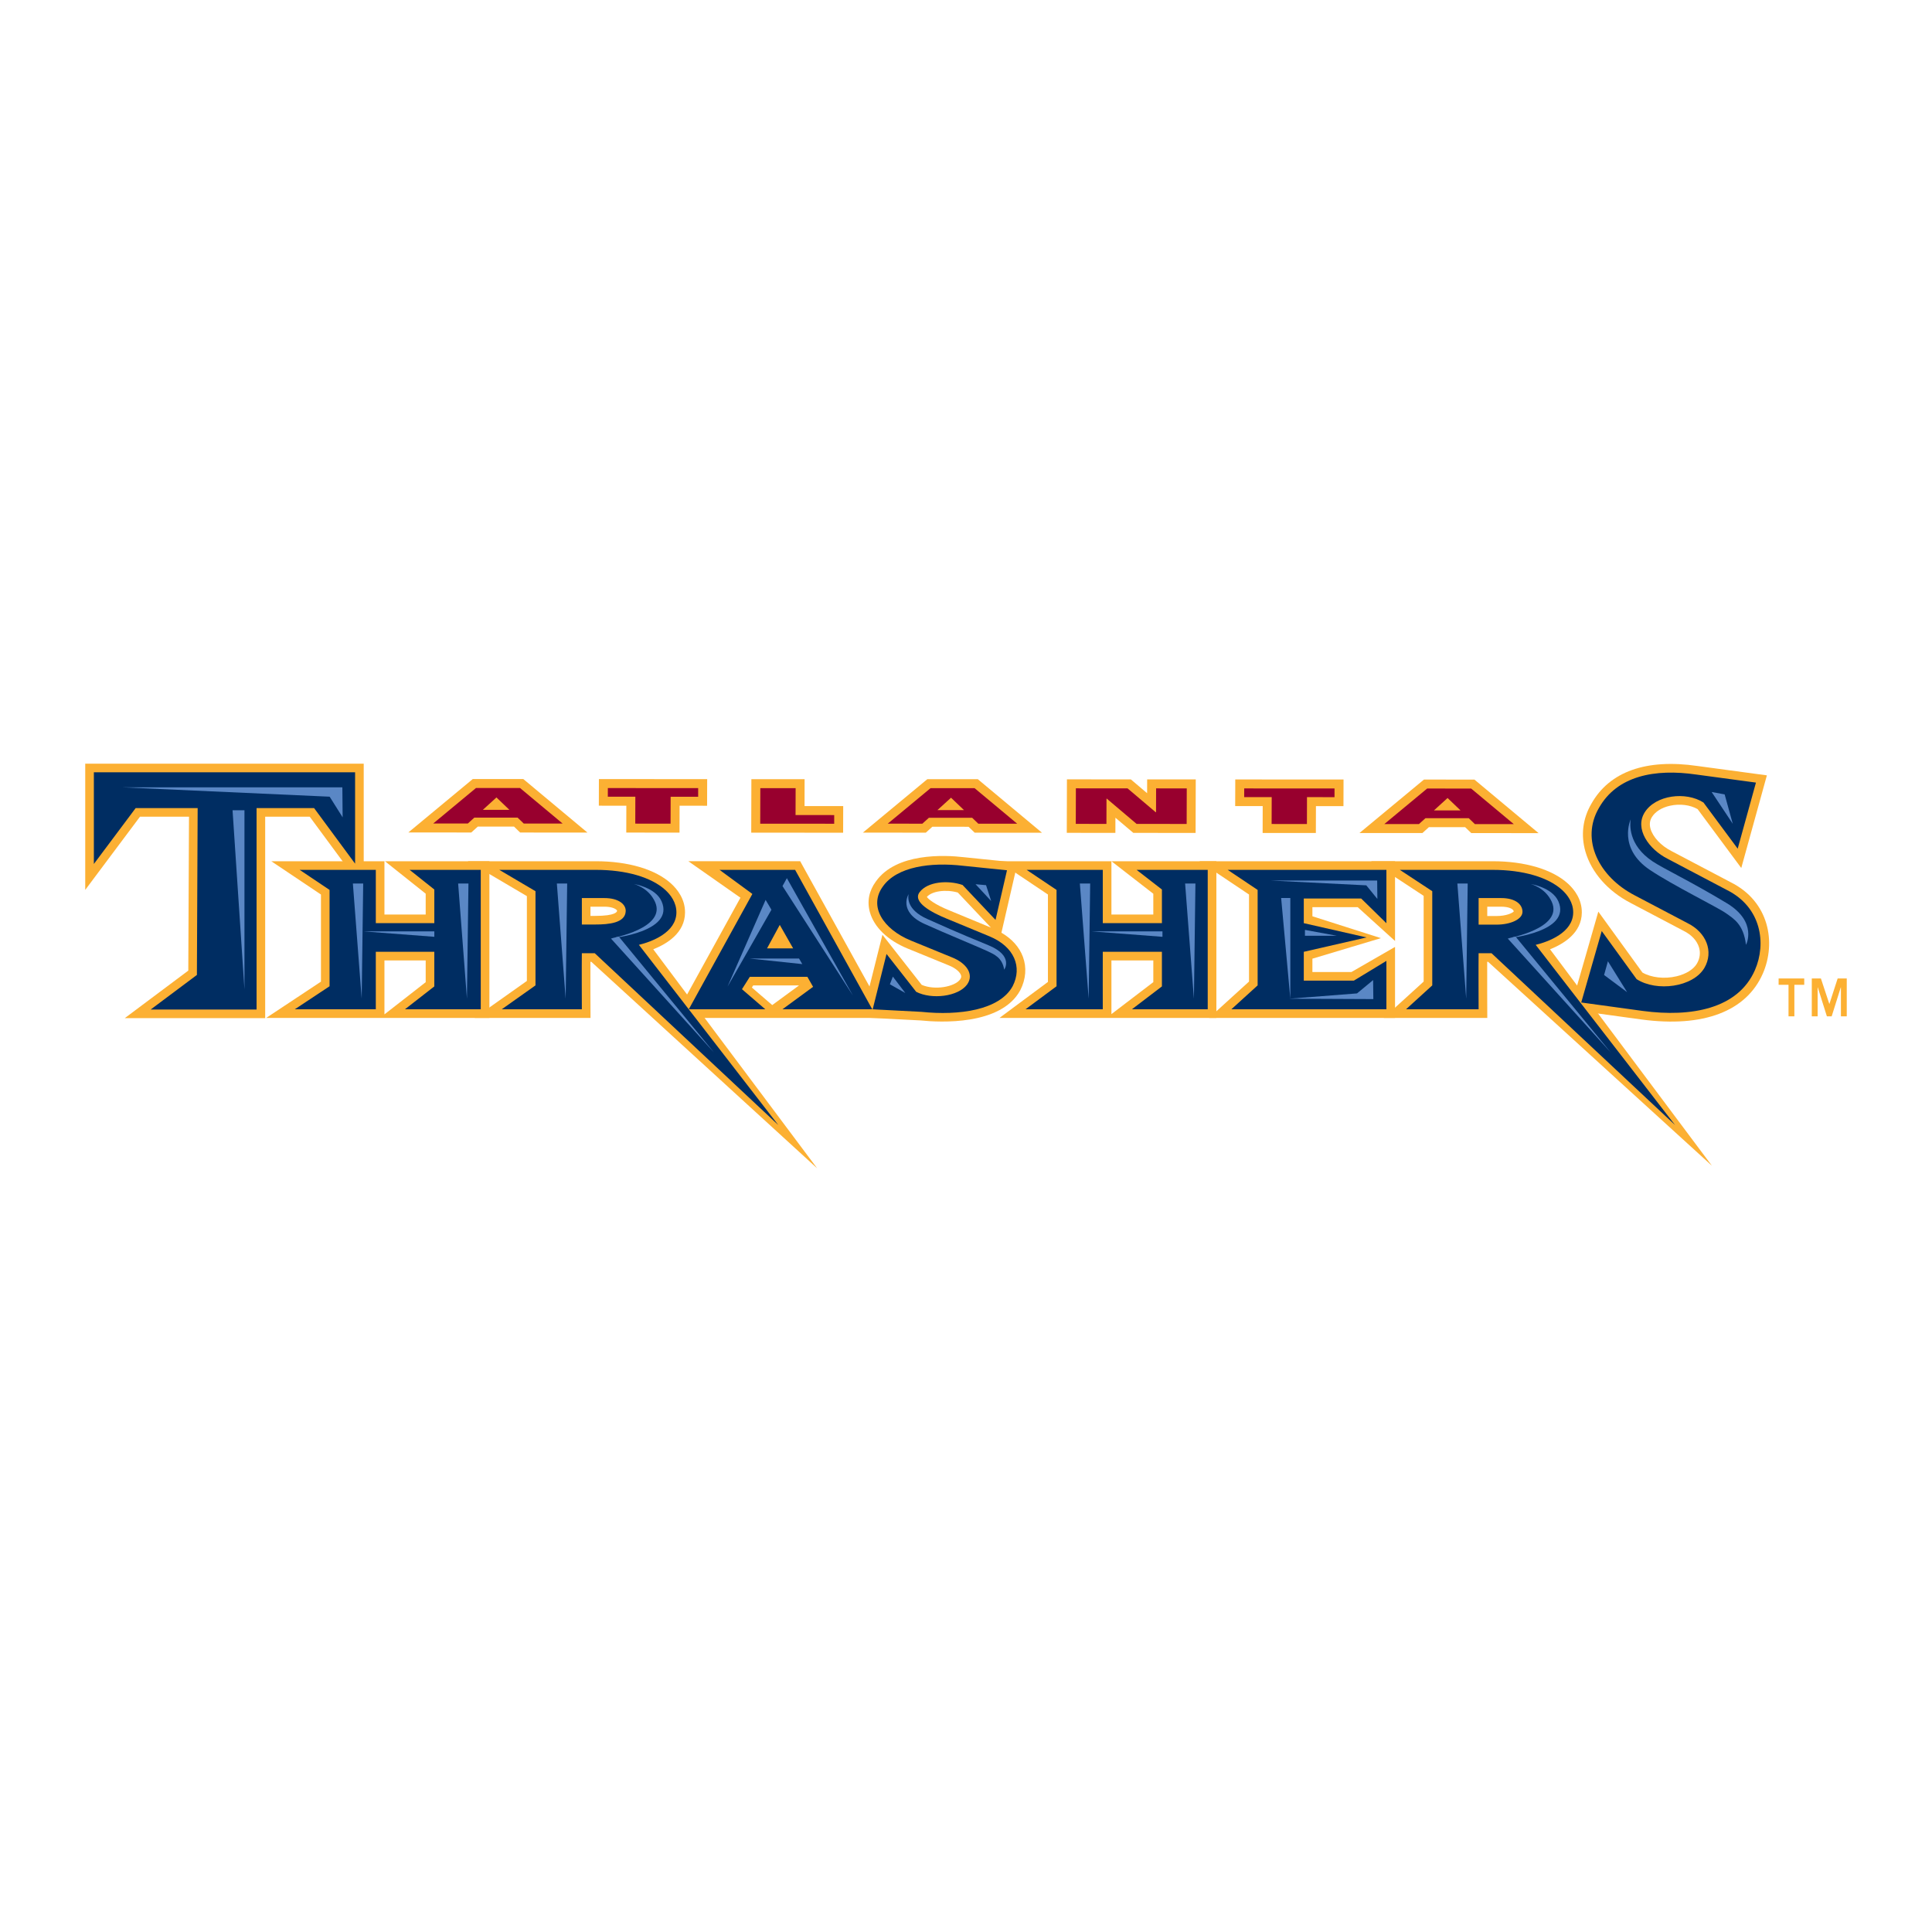 <?xml version="1.0" encoding="utf-8"?>
<!-- Generator: Adobe Illustrator 13.0.0, SVG Export Plug-In . SVG Version: 6.00 Build 14948)  -->
<!DOCTYPE svg PUBLIC "-//W3C//DTD SVG 1.0//EN" "http://www.w3.org/TR/2001/REC-SVG-20010904/DTD/svg10.dtd">
<svg version="1.0" id="Layer_1" xmlns="http://www.w3.org/2000/svg" xmlns:xlink="http://www.w3.org/1999/xlink" x="0px" y="0px"
	 width="192.756px" height="192.756px" viewBox="0 0 192.756 192.756" enable-background="new 0 0 192.756 192.756"
	 xml:space="preserve">
<g>
	<polygon fill-rule="evenodd" clip-rule="evenodd" fill="#FFFFFF" points="0,0 192.756,0 192.756,192.756 0,192.756 0,0 	"/>
	<path fill-rule="evenodd" clip-rule="evenodd" fill="#FCB033" d="M178.44,98.254h-0.987v-0.631h2.556v0.631h-0.984v3.145h-0.584
		V98.254L178.44,98.254L178.44,98.254z M180.762,97.623h0.91l0.844,2.55l0.827-2.55h0.909v3.775h-0.583v-2.883h-0.016l-0.906,2.883
		h-0.479l-0.906-2.883h-0.016v2.883h-0.584V97.623L180.762,97.623z"/>
	<path fill-rule="evenodd" clip-rule="evenodd" fill="#FCB033" d="M102.059,95.467c-0.36-0.978-1.099-1.797-2.146-2.411l1.611-6.985
		l-0.97-0.099l-4.386-0.449c-1.958-0.227-6.755-0.446-8.782,2.422c-0.686,0.933-0.896,1.998-0.595,3.068
		c0.418,1.489,1.783,2.808,3.745,3.616c0.002,0.001,4.12,1.685,4.12,1.685c0.784,0.312,1.149,0.731,1.227,0.998
		c0.03,0.099,0.04,0.226-0.099,0.417c-0.539,0.723-2.513,1.098-3.826,0.529l-3.917-4.998l-2.061,8.245l1.042,0.053l4.849,0.252
		c1.875,0.194,8.009,0.532,9.925-3.02C102.355,97.691,102.446,96.518,102.059,95.467L102.059,95.467L102.059,95.467z M94.778,90.857
		c-1.577-0.635-2.165-1.163-2.305-1.37c0.495-0.585,1.9-0.779,3.088-0.438l3.138,3.321l0.165,0.176
		C98.069,92.218,94.785,90.86,94.778,90.857L94.778,90.857z"/>
	<path fill-rule="evenodd" clip-rule="evenodd" fill="#FCB033" d="M172.668,88.02c0.016,0.008-5.887-3.098-5.897-3.104
		c-1.048-0.53-1.873-1.41-2.102-2.244c-0.12-0.437-0.07-0.818,0.153-1.171c0.34-0.536,0.979-0.932,1.801-1.114
		c0.971-0.217,2.007-0.084,2.748,0.339l4.356,5.875l2.555-9.243l-0.978-0.133l-5.952-0.803c-5.111-0.744-8.772,0.558-10.578,3.765
		c-0.864,1.477-1.071,3.135-0.593,4.787c0.602,2.079,2.248,3.946,4.518,5.121c-0.005-0.004,5.276,2.776,5.276,2.776
		c0.794,0.394,1.332,0.979,1.536,1.651c0.162,0.54,0.089,1.099-0.211,1.619c-0.342,0.576-1.084,1.04-2.034,1.264
		c-1.204,0.285-2.517,0.135-3.398-0.373l-4.403-6.078l-2.807,9.782l0.983,0.135l6.145,0.845c6.153,0.821,10.447-0.81,12.096-4.593
		C177.214,94.061,176.539,89.951,172.668,88.02L172.668,88.02z"/>
	<path fill-rule="evenodd" clip-rule="evenodd" fill="#FCB033" d="M47.966,85.926h-9.559l4.064,3.238v2.079h-4.116v-5.316H27.07
		l4.952,3.32v8.692l-5.464,3.62h22.27V85.926H47.966L47.966,85.926L47.966,85.926z M39.873,100.021l-1.516,1.182l-0.001-0.506
		v-4.874h4.116v2.17L39.873,100.021L39.873,100.021z"/>
	<polygon fill-rule="evenodd" clip-rule="evenodd" fill="#FCB033" points="35.428,76.193 8.504,76.193 8.504,88.784 13.967,81.481 
		18.856,81.481 18.786,96.837 12.45,101.579 26.458,101.579 26.458,81.481 30.9,81.481 36.288,88.783 36.288,76.193 35.428,76.193 	
		"/>
	<path fill-rule="evenodd" clip-rule="evenodd" fill="#FCB033" d="M58.996,95.961l22.532,20.603L65.176,94.712
		c1.366-0.541,3.156-1.633,3.17-3.665c0.01-1.33-0.745-2.303-1.381-2.885c-1.55-1.421-4.286-2.236-7.507-2.236H46.665l2.716,1.602
		l3.186,1.878v8.462l-5.21,3.69h11.559l-0.003-0.864c0-0.036-0.014-3.076-0.007-4.733H58.996L58.996,95.961L58.996,95.961z
		 M59.37,91.38h-0.458V90.46h1.387c0.664,0,1.065,0.167,1.217,0.324c0.02,0.021,0.053,0.06,0.052,0.088
		C61.565,90.958,61.446,91.38,59.37,91.38L59.37,91.38z"/>
	<path fill-rule="evenodd" clip-rule="evenodd" fill="#FCB033" d="M87.78,100.282l-7.7-13.913l-0.244-0.444H68.678l5.196,3.641
		l-5.906,10.715l-0.705,1.276h21.224L87.78,100.282L87.78,100.282L87.78,100.282z M76.78,100.047l-1.767-1.521l0.133-0.21h4.572
		l-2.301,1.688l-0.37,0.272L76.78,100.047L76.78,100.047z"/>
	<polygon fill-rule="evenodd" clip-rule="evenodd" fill="#FCB033" points="138.322,85.926 119.658,85.926 124.614,89.246 
		124.614,97.932 120.627,101.559 139.183,101.559 139.183,94.474 134.833,96.978 130.939,96.978 130.939,95.648 137.771,93.598 
		130.939,91.417 130.939,90.506 135.455,90.506 139.183,93.883 139.183,85.926 138.322,85.926 	"/>
	<path fill-rule="evenodd" clip-rule="evenodd" fill="#FCB033" d="M120.497,85.926h-9.607l4.176,3.243v2.073h-4.179v-5.316H99.601
		l4.951,3.32v8.722l-4.835,3.591h21.641V85.926H120.497L120.497,85.926L120.497,85.926z M112.41,100.016l-1.522,1.162l-0.001-0.481
		v-4.874h4.179v2.165L112.41,100.016L112.41,100.016z"/>
	<path fill-rule="evenodd" clip-rule="evenodd" fill="#FCB033" d="M148.468,95.961l22.331,20.348l-16.151-21.597
		c1.364-0.541,3.155-1.633,3.171-3.665c0.01-1.33-0.746-2.303-1.381-2.885c-1.551-1.421-4.288-2.236-7.507-2.236h-12.139
		l5.246,3.453v8.553l-3.98,3.627h10.329l-0.003-0.864c0-0.036-0.013-3.076-0.007-4.733H148.468L148.468,95.961L148.468,95.961z
		 M149.304,91.392h-0.92V90.46h1.388c0.701,0,1.214,0.197,1.258,0.474C150.902,91.086,150.3,91.392,149.304,91.392L149.304,91.392z"
		/>
	<polygon fill-rule="evenodd" clip-rule="evenodd" fill="#FCB033" points="52.458,77.932 52.209,77.725 51.885,77.725 
		47.495,77.722 47.172,77.722 46.923,77.928 40.743,83.054 43.221,83.056 46.673,83.058 47.019,83.058 47.275,82.827 47.669,82.469 
		51.284,82.471 51.636,82.811 51.896,83.062 52.256,83.062 56.137,83.064 58.608,83.065 52.458,77.932 	"/>
	<polygon fill-rule="evenodd" clip-rule="evenodd" fill="#FCB033" points="60.646,77.73 59.753,77.73 59.746,80.384 60.643,80.385 
		62.491,80.386 62.483,83.067 63.38,83.067 66.901,83.069 67.795,83.07 67.802,80.388 69.655,80.389 70.547,80.39 70.552,78.633 
		70.556,77.735 69.658,77.734 60.646,77.73 	"/>
	<polygon fill-rule="evenodd" clip-rule="evenodd" fill="#FCB033" points="80.27,80.423 80.276,77.741 79.38,77.741 75.858,77.738 
		74.965,77.738 74.951,83.075 75.848,83.076 83.227,83.079 84.119,83.08 84.122,82.187 84.127,80.425 83.229,80.425 80.27,80.423 	
		"/>
	<polygon fill-rule="evenodd" clip-rule="evenodd" fill="#FCB033" points="97.807,77.949 97.559,77.741 97.234,77.741 
		92.843,77.738 92.521,77.738 92.271,77.944 86.091,83.07 88.57,83.071 92.022,83.075 92.368,83.075 92.624,82.843 93.018,82.485 
		96.633,82.487 96.986,82.827 97.245,83.077 97.605,83.077 101.485,83.08 103.958,83.081 97.807,77.949 	"/>
	<polygon fill-rule="evenodd" clip-rule="evenodd" fill="#FCB033" points="115.345,77.762 114.452,77.761 114.449,78.655 
		114.447,79.136 112.823,77.76 112.496,77.76 107.342,77.757 106.448,77.756 106.433,83.092 107.33,83.093 110.388,83.095 
		111.282,83.096 111.285,81.583 112.821,82.885 113.073,83.097 113.4,83.097 118.393,83.1 119.285,83.101 119.301,77.763 
		118.403,77.763 115.345,77.762 	"/>
	<polygon fill-rule="evenodd" clip-rule="evenodd" fill="#FCB033" points="124.136,77.767 123.242,77.767 123.241,78.659 
		123.234,80.421 124.132,80.421 125.98,80.422 125.973,83.104 126.87,83.105 130.391,83.107 131.284,83.107 131.292,80.426 
		133.145,80.427 134.037,80.427 134.04,79.534 134.043,78.67 134.045,77.773 133.147,77.772 124.136,77.767 	"/>
	<polygon fill-rule="evenodd" clip-rule="evenodd" fill="#FCB033" points="151.605,81.537 147.353,77.987 147.104,77.78 
		146.779,77.78 142.391,77.777 142.066,77.777 135.637,83.109 138.116,83.111 141.567,83.113 141.913,83.113 142.17,82.881 
		142.563,82.524 146.179,82.527 146.531,82.867 146.791,83.116 147.151,83.117 151.031,83.119 153.504,83.121 151.605,81.537 	"/>
	<path fill-rule="evenodd" clip-rule="evenodd" fill="#002D62" d="M98.707,93.413c2.518,1.043,3.293,3.081,2.332,4.969
		c-1.295,2.403-5.366,2.962-9.103,2.571l-4.868-0.254l1.38-5.523l2.962,3.779c1.555,0.796,4.182,0.474,5.07-0.72
		c0.74-1.019-0.055-2.146-1.5-2.717l-4.117-1.684c-2.775-1.144-4.218-3.429-2.775-5.394c1.406-1.987,4.773-2.434,7.993-2.062
		l4.386,0.449l-1.143,4.952l-3.291-3.485c-1.465-0.504-3.498-0.34-4.286,0.721c-0.74,0.996,1.23,2.044,2.711,2.641L98.707,93.413
		L98.707,93.413z"/>
	<path fill-rule="evenodd" clip-rule="evenodd" fill="#002D62" d="M172.284,88.79c3.477,1.735,3.951,5.364,2.809,7.988
		c-1.692,3.888-6.38,4.726-11.189,4.084l-6.145-0.844l2.046-7.129l3.478,4.8c2,1.285,5.62,0.81,6.764-1.118
		c0.951-1.647,0.188-3.539-1.669-4.463l-5.281-2.778c-3.572-1.848-5.429-5.544-3.572-8.719c1.81-3.214,5.57-3.938,9.713-3.335
		l5.953,0.803l-1.821,6.593l-3.415-4.605c-1.762-1.126-4.762-0.753-5.858,0.974c-1.037,1.636,0.382,3.679,2.286,4.643L172.284,88.79
		L172.284,88.79z"/>
	<path fill-rule="evenodd" clip-rule="evenodd" fill="#002D62" d="M47.966,86.786h-7.098l2.464,1.962v3.355h-5.837v-5.317h-7.598
		l2.983,2.002v9.611l-3.469,2.299h8.083c0,0-0.007-4.547,0-5.736h5.837v3.452l-2.93,2.284h7.564V86.786L47.966,86.786z"/>
	<polygon fill-rule="evenodd" clip-rule="evenodd" fill="#002D62" points="31.335,80.621 35.428,86.167 35.428,77.053 9.364,77.053 
		9.364,86.198 13.536,80.621 19.72,80.621 19.645,97.27 15.035,100.719 25.599,100.719 25.599,80.621 31.335,80.621 	"/>
	<path fill-rule="evenodd" clip-rule="evenodd" fill="#002D62" d="M63.744,94.268c1.271-0.308,3.727-1.225,3.742-3.227
		c0.007-1.014-0.595-1.78-1.102-2.245c-1.394-1.277-3.918-2.01-6.926-2.01h-9.641l3.609,2.129v9.397l-3.367,2.386h7.992
		c0,0-0.019-4.552,0-5.597h1.284l18.316,17.145L63.744,94.268L63.744,94.268L63.744,94.268z M58.052,89.6h2.247
		c1.41,0,2.149,0.616,2.128,1.3c-0.037,1.187-1.678,1.339-3.057,1.339h-1.318V89.6L58.052,89.6z"/>
	<path fill-rule="evenodd" clip-rule="evenodd" fill="#002D62" d="M79.329,86.786h-7.54l3.274,2.405l-6.344,11.507h7.636
		l-2.329-2.005l0.784-1.237h5.74l0.571,0.998l-3.058,2.244h8.963L79.329,86.786L79.329,86.786L79.329,86.786z M77.798,92.277
		l1.334,2.343h-2.604L77.798,92.277L77.798,92.277z"/>
	<polygon fill-rule="evenodd" clip-rule="evenodd" fill="#002D62" points="138.322,95.866 135.074,97.838 130.079,97.838 
		130.079,94.962 136.343,93.528 130.079,92.104 130.079,89.646 135.807,89.646 138.322,92.111 138.322,86.786 122.486,86.786 
		125.474,88.788 125.474,98.312 122.852,100.698 138.322,100.698 138.322,95.866 	"/>
	<path fill-rule="evenodd" clip-rule="evenodd" fill="#002D62" d="M120.497,86.786h-7.098l2.526,1.962v3.355h-5.899v-5.317h-7.599
		l2.984,2.002v9.611l-3.095,2.299h7.709c0,0-0.008-4.547,0-5.736h5.899v3.452l-2.993,2.284h7.564V86.786L120.497,86.786z"/>
	<path fill-rule="evenodd" clip-rule="evenodd" fill="#002D62" d="M153.216,94.268c1.271-0.308,3.728-1.225,3.742-3.227
		c0.008-1.014-0.595-1.78-1.103-2.245c-1.394-1.277-3.918-2.01-6.925-2.01h-9.267l3.234,2.129v9.397l-2.619,2.386h7.243
		c0,0-0.018-4.552,0-5.597h1.286l18.315,17.145L153.216,94.268L153.216,94.268L153.216,94.268z M147.522,89.6h2.249
		c1.409,0,2.127,0.614,2.127,1.372c0,0.759-1.215,1.28-2.595,1.28h-1.781V89.6L147.522,89.6z"/>
	<polygon fill-rule="evenodd" clip-rule="evenodd" fill="#5A87C5" points="98.891,89.899 98.378,88.314 97.331,88.219 
		98.891,89.899 	"/>
	<polygon fill-rule="evenodd" clip-rule="evenodd" fill="#5A87C5" points="89.08,97.437 90.323,99.074 88.784,98.204 89.08,97.437 	
		"/>
	<polygon fill-rule="evenodd" clip-rule="evenodd" fill="#5A87C5" points="23.202,80.841 24.39,80.841 24.39,98.716 23.202,80.841 	
		"/>
	<polygon fill-rule="evenodd" clip-rule="evenodd" fill="#5A87C5" points="46.738,88.151 46.587,99.64 45.709,88.151 46.738,88.151 
			"/>
	<polygon fill-rule="evenodd" clip-rule="evenodd" fill="#5A87C5" points="56.587,88.151 56.436,99.64 55.558,88.151 56.587,88.151 
			"/>
	<polygon fill-rule="evenodd" clip-rule="evenodd" fill="#5A87C5" points="78.507,87.615 85.094,99.323 78.07,88.403 78.507,87.615 
			"/>
	<polygon fill-rule="evenodd" clip-rule="evenodd" fill="#5A87C5" points="61.732,93.44 71.233,105.004 60.959,93.642 61.732,93.44 
			"/>
	<polygon fill-rule="evenodd" clip-rule="evenodd" fill="#5A87C5" points="36.236,88.151 36.085,99.64 35.207,88.151 36.236,88.151 
			"/>
	<polygon fill-rule="evenodd" clip-rule="evenodd" fill="#5A87C5" points="43.333,92.922 36.24,92.922 43.333,93.465 43.333,92.922 
			"/>
	<polygon fill-rule="evenodd" clip-rule="evenodd" fill="#5A87C5" points="115.979,92.922 108.888,92.922 115.979,93.465 
		115.979,92.922 	"/>
	<polygon fill-rule="evenodd" clip-rule="evenodd" fill="#5A87C5" points="79.72,95.633 74.789,95.633 80.045,96.188 79.72,95.633 	
		"/>
	<path fill-rule="evenodd" clip-rule="evenodd" fill="#5A87C5" d="M61.052,93.604c0,0,5.487-1,4.298-3.627
		c-0.647-1.427-2.105-1.778-2.105-1.778s2.145,0.328,2.763,1.73C67.344,92.971,61.052,93.604,61.052,93.604L61.052,93.604z"/>
	<polygon fill-rule="evenodd" clip-rule="evenodd" fill="#5A87C5" points="128.736,89.591 128.736,99.64 127.82,89.591 
		128.736,89.591 	"/>
	<path fill-rule="evenodd" clip-rule="evenodd" fill="#5A87C5" d="M90.65,89.212c0,0-1.092,1.748,1.595,2.972
		c1.9,0.866,5.596,2.387,6.265,2.708c0.668,0.323,1.477,0.629,1.678,1.849c0.003,0.016,1.003-1.388-1.592-2.442
		c-2.979-1.21-5.197-2.217-6.098-2.62C90.391,90.739,90.604,89.459,90.65,89.212L90.65,89.212z"/>
	<polygon fill-rule="evenodd" clip-rule="evenodd" fill="#5A87C5" points="119.268,88.151 119.117,99.64 118.239,88.151 
		119.268,88.151 	"/>
	<polygon fill-rule="evenodd" clip-rule="evenodd" fill="#5A87C5" points="108.767,88.151 108.616,99.64 107.737,88.151 
		108.767,88.151 	"/>
	<polygon fill-rule="evenodd" clip-rule="evenodd" fill="#5A87C5" points="146.432,88.151 146.282,99.64 145.402,88.151 
		146.432,88.151 	"/>
	<polygon fill-rule="evenodd" clip-rule="evenodd" fill="#5A87C5" points="151.204,93.44 160.705,105.004 150.431,93.642 
		151.204,93.44 	"/>
	<path fill-rule="evenodd" clip-rule="evenodd" fill="#5A87C5" d="M150.523,93.604c0,0,5.486-1,4.298-3.627
		c-0.646-1.427-2.105-1.778-2.105-1.778s2.146,0.328,2.763,1.73C156.815,92.971,150.523,93.604,150.523,93.604L150.523,93.604z"/>
	<polygon fill-rule="evenodd" clip-rule="evenodd" fill="#5A87C5" points="34.157,78.551 34.185,81.546 32.89,79.486 12.182,78.551 
		34.157,78.551 	"/>
	<polygon fill-rule="evenodd" clip-rule="evenodd" fill="#5A87C5" points="137.401,87.848 137.42,89.688 136.316,88.331 
		126.719,87.848 137.401,87.848 	"/>
	<polygon fill-rule="evenodd" clip-rule="evenodd" fill="#5A87C5" points="76.966,90.765 76.386,89.782 72.583,98.438 
		76.966,90.765 	"/>
	<polygon fill-rule="evenodd" clip-rule="evenodd" fill="#5A87C5" points="137.018,99.679 136.997,97.783 135.39,99.112 
		128.623,99.64 137.018,99.679 	"/>
	<polygon fill-rule="evenodd" clip-rule="evenodd" fill="#5A87C5" points="130.194,92.776 133.382,93.362 130.194,93.362 
		130.194,92.776 	"/>
	<polygon fill-rule="evenodd" clip-rule="evenodd" fill="#5A87C5" points="172.879,82.192 172.069,79.257 170.771,79.018 
		172.879,82.192 	"/>
	<polygon fill-rule="evenodd" clip-rule="evenodd" fill="#5A87C5" points="160.422,95.906 162.337,98.987 160.04,97.276 
		160.422,95.906 	"/>
	<path fill-rule="evenodd" clip-rule="evenodd" fill="#5A87C5" d="M162.69,81.752c0,0-1.315,2.865,1.914,5.036
		c2.284,1.534,6.772,3.741,7.576,4.31c0.803,0.57,1.774,1.12,2.016,3.165c0.003,0.027,1.206-2.27-1.912-4.151
		c-3.583-2.161-6.292-3.438-7.376-4.154C162.377,84.287,162.634,82.162,162.69,81.752L162.69,81.752z"/>
	<path fill-rule="evenodd" clip-rule="evenodd" fill="#98002E" d="M48.172,80.799l1.359-1.238l1.294,1.239L48.172,80.799
		L48.172,80.799L48.172,80.799z M43.222,82.162l3.452,0.001l0.651-0.589l4.319,0.002l0.612,0.59l3.88,0.002l-4.253-3.548
		l-4.39-0.003L43.222,82.162L43.222,82.162z"/>
	<polygon fill-rule="evenodd" clip-rule="evenodd" fill="#98002E" points="63.388,79.49 60.643,79.489 60.646,78.625 69.657,78.63 
		69.655,79.495 66.91,79.493 66.901,82.175 63.381,82.173 63.388,79.49 	"/>
	<polygon fill-rule="evenodd" clip-rule="evenodd" fill="#98002E" points="75.857,78.634 79.38,78.636 79.372,81.317 83.229,81.32 
		83.228,82.184 75.848,82.18 75.857,78.634 	"/>
	<path fill-rule="evenodd" clip-rule="evenodd" fill="#98002E" d="M93.526,80.825l1.359-1.237l1.294,1.238L93.526,80.825
		L93.526,80.825L93.526,80.825z M88.571,82.177l3.452,0.002l0.651-0.589l4.321,0.002l0.611,0.589l3.881,0.002l-4.253-3.548
		l-4.39-0.003L88.571,82.177L88.571,82.177z"/>
	<polygon fill-rule="evenodd" clip-rule="evenodd" fill="#98002E" points="107.341,78.652 112.495,78.655 115.303,81.034 
		115.338,81.034 115.345,78.657 118.403,78.659 118.393,82.205 113.4,82.202 110.419,79.676 110.396,79.676 110.389,82.2 
		107.331,82.198 107.341,78.652 	"/>
	<polygon fill-rule="evenodd" clip-rule="evenodd" fill="#98002E" points="126.878,79.528 124.133,79.526 124.135,78.662 
		133.146,78.667 133.145,79.532 130.399,79.53 130.392,82.212 126.87,82.209 126.878,79.528 	"/>
	<path fill-rule="evenodd" clip-rule="evenodd" fill="#98002E" d="M143.067,80.853l1.357-1.236l1.294,1.238L143.067,80.853
		L143.067,80.853L143.067,80.853z M138.116,82.216l3.452,0.002l0.651-0.589l4.319,0.002l0.612,0.59l3.882,0.002l-4.254-3.549
		l-4.39-0.002L138.116,82.216L138.116,82.216z"/>
</g>
</svg>
